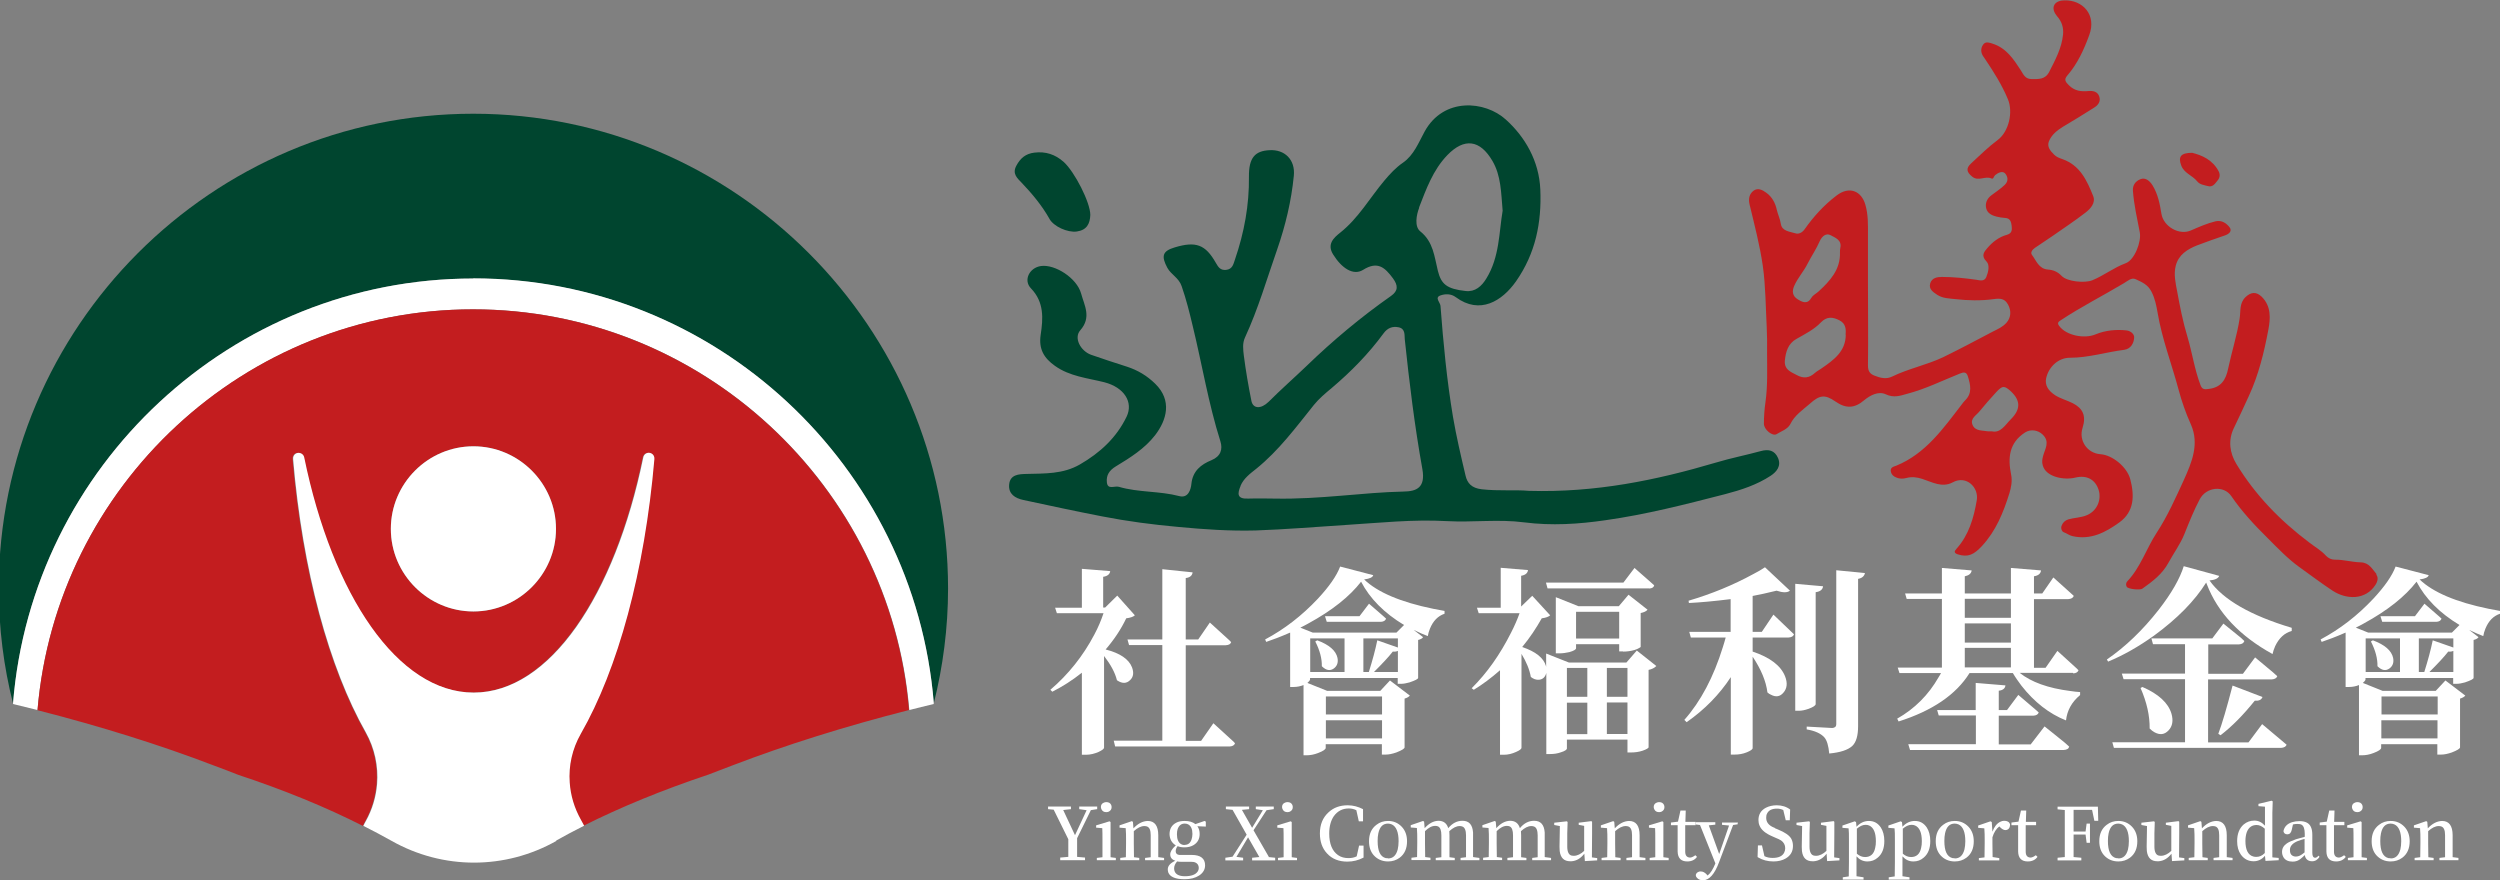 <?xml version="1.0" encoding="UTF-8"?>
<svg id="_圖層_1" data-name="圖層_1" xmlns="http://www.w3.org/2000/svg" version="1.1" viewBox="0 0 142 50">
  <rect x="0" y="0" width="142" height="50" fill="#808080" stroke="none"/>
  <!-- Generator: Adobe Illustrator 29.3.0, SVG Export Plug-In . SVG Version: 2.1.0 Build 146)  -->
  <defs>
    <style>
      .st0 {
        fill: #fff;
      }

      .st1 {
        fill: #c31d1f;
      }

      .st2 {
        fill: #00452f;
      }
    </style>
  </defs>
  <g>
    <path class="st2" d="M26.88,15.82c13.75,0,25.08,10.66,26.16,24.13.52-2.09.81-4.27.81-6.52,0-14.85-12.11-26.97-26.97-26.97S-.07,18.58-.07,33.43c0,2.25.28,4.43.81,6.53C1.82,26.48,13.14,15.82,26.88,15.82Z"/>
    <path class="st0" d="M26.88,15.82C13.14,15.82,1.82,26.48.74,39.95c0,.01,0,.03.01.04.46.11.93.23,1.38.34,1.07-12.71,11.77-22.76,24.75-22.76s23.7,10.05,24.77,22.76c.46-.12.92-.23,1.38-.34,0-.02,0-.03.01-.05-1.09-13.47-12.41-24.13-26.16-24.13Z"/>
    <path class="st1" d="M13.53,44.01c2.6.86,4.97,1.83,7.08,2.9.05-.09.09-.18.14-.27.37-.66.58-1.38.64-2.11.08-1-.13-2.02-.64-2.93-2.08-3.68-3.59-9.18-4.13-15.53-.01-.13.05-.25.16-.31.19-.1.43,0,.47.22,1.61,7.85,5.32,13.36,9.63,13.36s8.02-5.52,9.63-13.36c.04-.21.28-.32.47-.22h0c.11.06.17.18.16.31-.55,6.4-2.07,11.93-4.18,15.61-.49.86-.69,1.82-.63,2.77.05.73.25,1.44.63,2.1.06.11.13.24.19.35,2.11-1.06,4.48-2.03,7.08-2.9.45-.17.9-.35,1.36-.52,3.08-1.18,6.44-2.23,10.04-3.15-1.07-12.71-11.78-22.76-24.77-22.76S3.2,27.63,2.13,40.34c3.6.92,6.96,1.97,10.04,3.15.46.17.91.34,1.36.52ZM26.89,25.35c2.58,0,4.69,2.11,4.69,4.69s-2.11,4.69-4.69,4.69-4.69-2.11-4.69-4.69,2.11-4.69,4.69-4.69Z"/>
    <path class="st0" d="M26.89,34.73c2.58,0,4.69-2.11,4.69-4.69s-2.11-4.69-4.69-4.69-4.69,2.11-4.69,4.69,2.11,4.69,4.69,4.69Z"/>
    <path class="st0" d="M31.58,47.75c.51-.29,1.05-.57,1.6-.85-.06-.12-.13-.24-.19-.35-.37-.66-.58-1.37-.63-2.1-.07-.95.14-1.91.63-2.77,2.11-3.68,3.63-9.22,4.18-15.61.01-.13-.05-.25-.16-.31h0c-.19-.11-.43,0-.47.22-1.61,7.85-5.32,13.36-9.63,13.36s-8.02-5.52-9.63-13.36c-.04-.21-.28-.32-.47-.22-.11.06-.17.18-.16.31.54,6.35,2.05,11.85,4.13,15.53.51.91.72,1.93.64,2.93-.06.73-.27,1.45-.64,2.11-.05.09-.1.18-.14.27.55.28,1.09.56,1.6.85,2.92,1.65,6.45,1.65,9.37,0Z"/>
  </g>
  <g>
    <path class="st0" d="M63.46,33.83l1,1.12c-.08.08-.25.14-.49.17-.29.61-.68,1.2-1.17,1.77.82.21,1.32.55,1.5,1.02.11.3.08.54-.11.72-.2.2-.44.21-.73.02,0,0-.01-.01-.02-.02-.11-.44-.36-.89-.73-1.37v5.21c0,.06-.1.14-.31.24-.23.1-.47.16-.71.16h-.24v-4.66c-.55.44-1.11.79-1.68,1.08l-.11-.11c1.02-.87,1.86-1.92,2.5-3.14.22-.41.39-.82.52-1.21h-2.65l-.1-.31h1.52v-2.21l1.61.13c-.02.17-.15.28-.38.32h-.02v1.75h.11l.7-.69ZM68.23,42.07l.69-.99,1.15,1.05s.06.07.08.09c-.04.11-.14.17-.3.18h-6.51l-.08-.33h2.76v-5.43h-1.89l-.09-.32h1.98v-3.99l1.72.18c-.02.18-.15.29-.37.32h-.02v3.49h.71l.66-.96,1.12,1.02s.06.07.09.09c-.03.11-.13.17-.31.18h-2.27v5.43h.88Z"/>
    <path class="st0" d="M76.12,32.18l1.88.49c-.03.12-.2.2-.5.24h-.02c.76.73,2.07,1.29,3.93,1.67.22.04.43.08.64.12v.16c-.38.13-.65.41-.83.85-.06.15-.1.29-.12.42-.22-.08-.49-.2-.8-.35l.53.41c-.04.07-.13.12-.28.16v2.15c0,.07-.17.15-.49.26-.18.05-.34.08-.47.08h-.2v-.33h-4.98v.09c-.01.05-.06.11-.15.19l1.12.45h3.02l.55-.59,1.13.86c-.06.07-.16.13-.3.17v2.77c0,.07-.16.17-.47.29-.23.08-.43.12-.6.12h-.22v-.59h-3.19v.21c0,.08-.14.18-.43.29-.23.09-.45.13-.66.13h-.17v-3.99c-.17.07-.36.11-.57.11h-.19v-3.09c-.55.24-1,.41-1.36.53l-.06-.14c1.09-.58,2.09-1.35,3-2.32.64-.69,1.06-1.29,1.26-1.82ZM79.32,35.93l.43-.43c-1.13-.68-1.94-1.5-2.44-2.46-.65.84-1.65,1.64-3.01,2.38-.15.08-.29.16-.44.23l.7.28h4.76ZM74.42,36.26v1.91h1.95v-1.91h-1.95ZM74.7,36.44l.12-.07c.67.25,1.06.58,1.15,1,.05.26-.02.46-.21.6-.21.15-.43.11-.66-.11,0,0-.01-.01-.02-.02.01-.42-.11-.89-.37-1.4ZM77.22,35l.54-.71.84.73s.09.08.13.12c-.04.11-.14.17-.29.18h-3.08l-.1-.32h1.95ZM78.5,39.56h-3.19v1.02h3.19v-1.02ZM75.31,41.94h3.19v-1.03h-3.19v1.03ZM79.4,36.78v-.52h-1.96v1.91h.31c.21-.67.37-1.26.48-1.8l1.17.41ZM78.05,38.17h1.35v-1.2c-.08.04-.18.05-.29.04-.24.31-.6.69-1.06,1.15Z"/>
    <path class="st0" d="M92.97,36.95l1.11.88c-.11.11-.25.18-.44.22v4.39c0,.05-.11.12-.34.2-.21.07-.43.1-.66.1h-.2v-.73h-3.44v.5c0,.07-.11.15-.34.22-.19.07-.4.1-.63.1h-.2v-4.61c-.06.24-.2.37-.42.39-.16.01-.31-.04-.46-.16-.07-.41-.25-.85-.53-1.31v5.33c0,.07-.1.15-.31.24-.22.1-.45.16-.7.16h-.21v-4.8c-.5.44-1,.81-1.49,1.11l-.12-.09c.87-.86,1.61-1.91,2.24-3.16.2-.39.36-.76.48-1.1h-2.32l-.1-.31h1.35v-2.27l1.55.13c-.02.17-.15.28-.37.32h-.02v1.75l.63-.61,1.02,1.11c-.09.08-.24.14-.48.17-.31.55-.67,1.1-1.11,1.63.77.26,1.22.62,1.35,1.08,0,.02.01.04.01.06v-.77l1.29.51h3.27l.59-.68ZM93.67,33.42h-5.77l-.09-.33h4.4l.63-.83,1,.88s.08.08.12.11c-.03.11-.12.17-.29.18ZM92.18,37h-.21v-.41h-2.45v.23c0,.07-.13.15-.38.22-.18.04-.37.07-.56.07h-.21v-3.19l1.28.51h2.3l.55-.65,1.08.85c-.07.09-.2.15-.39.19v1.93s-.12.1-.35.17c-.21.06-.42.09-.64.09ZM90.16,37.94h-1.16v1.64h1.16v-1.64ZM89,39.91v1.79h1.16v-1.79h-1.16ZM89.52,36.27h2.45v-1.52h-2.45v1.52ZM92.44,37.94h-1.17v1.64h1.17v-1.64ZM91.27,41.69h1.17v-1.79h-1.17v1.79Z"/>
    <path class="st0" d="M100.07,35.89l.66-.98,1.15,1.1s.01.01.02.02c-.04.11-.14.17-.3.18h-2.05v.8c.99.33,1.6.8,1.84,1.4.15.38.12.69-.09.93-.19.23-.43.27-.71.12-.07-.03-.14-.07-.2-.13-.08-.64-.36-1.31-.84-2.03v5.19c0,.07-.11.15-.33.24-.22.09-.45.13-.69.13h-.22v-4.4c-.65.99-1.48,1.84-2.51,2.56l-.13-.13c.93-1.05,1.66-2.43,2.19-4.14.06-.18.11-.37.16-.54h-1.98l-.09-.32h2.35v-1.86c-.96.12-1.75.19-2.37.22l-.02-.13c1.29-.38,2.52-.88,3.69-1.52.26-.13.47-.26.65-.38l1.42,1.33c-.15.12-.4.12-.76,0-.53.13-.98.23-1.36.3v2.04h.52ZM103.13,33.64v6.35c0,.08-.13.17-.4.27-.2.07-.38.11-.54.11h-.22v-7.21l1.58.14c-.02.18-.15.29-.38.33h-.02ZM104.3,32.39l1.63.16c-.04.18-.17.29-.39.33v8.36c0,.55-.11.92-.33,1.13-.25.23-.68.37-1.31.43-.04-.44-.13-.75-.28-.92-.2-.22-.53-.37-1-.45v-.16s.49.03,1.45.08c.15-.01.23-.08.23-.21v-8.75Z"/>
    <path class="st0" d="M117.75,38.22h-3.03c.65.52,1.61.87,2.88,1.03.19.03.38.05.55.06v.17c-.48.4-.74.88-.8,1.44-.96-.38-1.8-1.04-2.53-1.97-.18-.24-.35-.48-.49-.72h-2.46c-.77,1.23-2.11,2.14-4.03,2.75l-.08-.16c.99-.56,1.78-1.35,2.35-2.35.05-.08.1-.16.14-.24h-2.36l-.1-.31h2.51v-3.9h-2l-.09-.31h2.09v-1.45l1.69.14c-.02.17-.15.28-.37.33h-.02v.98h2.62v-1.45l1.71.14c-.02.18-.15.29-.38.33h-.02v.98h.47l.63-.91,1.1.99s.05.04.06.06c-.04.11-.15.17-.31.18h-1.95v3.9h.66l.67-.96,1.11,1.01s.06.07.09.09c-.04.11-.14.17-.3.18ZM115.36,42.26l.77-1,1.11.89c.11.1.21.18.29.26-.03.12-.13.18-.32.19h-8.72l-.1-.33h3.84v-1.63h-2.11l-.09-.31h2.19v-1.54l1.69.14c-.02.17-.14.27-.36.3h-.02v1.1h.47l.64-.86,1.03.88s.09.08.13.12c-.04.11-.14.17-.3.18h-1.97v1.63h1.82ZM114.22,34.01h-2.62v1.08h2.62v-1.08ZM111.6,35.41v1.09h2.62v-1.09h-2.62ZM111.6,37.91h2.62v-1.11h-2.62v1.11Z"/>
    <path class="st0" d="M124.04,32.16l2.01.55c-.05.14-.23.23-.55.26.77,1.09,2.33,1.99,4.67,2.69v.18c-.41.11-.72.4-.94.86-.07.16-.12.31-.15.45-1.87-1.03-3.11-2.35-3.73-3.96-.01-.04-.03-.07-.04-.1-.65,1.04-1.64,2.05-2.97,3.02-.87.62-1.73,1.11-2.6,1.47l-.07-.12c1.05-.72,2.03-1.66,2.94-2.82.74-.95,1.21-1.78,1.43-2.49ZM127.72,42.16l.77-1.03,1.26,1.06s.09.08.13.11c-.04.11-.15.17-.32.18h-9.49l-.09-.32h4.13v-3.58h-3.49l-.1-.32h3.59v-1.67h-1.82l-.09-.33h3.46l.63-.84,1,.81c.07.07.13.13.19.18-.04.12-.14.18-.3.19h-1.75v1.67h1.97l.69-.93,1.03.86c.09.08.17.15.23.21-.04.11-.15.17-.31.18h-3.62v3.58h2.29ZM121.58,39.08l.11-.06c.92.4,1.47.91,1.65,1.52.11.39.06.71-.17.95-.23.24-.49.27-.8.1-.09-.05-.18-.12-.27-.21.01-.72-.16-1.49-.52-2.31ZM126.14,41.77l-.14-.09c.21-.55.48-1.47.81-2.74l1.7.65c-.06.16-.21.23-.44.21-.65.81-1.29,1.46-1.94,1.96Z"/>
    <path class="st0" d="M136.07,32.18l1.88.49c-.03.12-.2.2-.5.24h-.02c.76.73,2.07,1.29,3.93,1.67.22.04.43.08.64.12v.16c-.38.13-.65.41-.83.85-.06.15-.1.29-.12.42-.22-.08-.49-.2-.8-.35l.53.41c-.04.07-.13.12-.28.16v2.15c0,.07-.17.15-.49.26-.18.05-.34.08-.47.08h-.2v-.33h-4.98v.09c-.01.05-.06.11-.15.19l1.12.45h3.02l.55-.59,1.13.86c-.06.07-.16.13-.3.17v2.77c0,.07-.16.17-.47.29-.23.08-.43.12-.6.12h-.22v-.59h-3.19v.21c0,.08-.14.18-.43.29-.23.09-.45.13-.66.13h-.17v-3.99c-.17.07-.36.11-.57.11h-.19v-3.09c-.55.24-1,.41-1.36.53l-.06-.14c1.09-.58,2.09-1.35,3-2.32.64-.69,1.06-1.29,1.26-1.82ZM139.27,35.93l.43-.43c-1.13-.68-1.94-1.5-2.44-2.46-.65.84-1.65,1.64-3.01,2.38-.15.08-.29.16-.44.23l.7.28h4.76ZM134.37,36.26v1.91h1.95v-1.91h-1.95ZM134.66,36.44l.12-.07c.67.25,1.06.58,1.15,1,.05.26-.02.46-.21.6-.21.15-.43.11-.66-.11,0,0-.01-.01-.02-.02.01-.42-.11-.89-.37-1.4ZM137.17,35l.54-.71.84.73s.09.08.13.12c-.04.11-.14.17-.29.18h-3.08l-.1-.32h1.95ZM138.46,39.56h-3.19v1.02h3.19v-1.02ZM135.26,41.94h3.19v-1.03h-3.19v1.03ZM139.35,36.78v-.52h-1.96v1.91h.31c.21-.67.37-1.26.48-1.8l1.17.41ZM138,38.17h1.35v-1.2c-.08.04-.18.05-.29.04-.24.31-.6.69-1.06,1.15Z"/>
  </g>
  <g>
    <path class="st0" d="M61.96,46.02l-.78,1.59c0,.5,0,.85,0,1.06l.45.04v.15h-1.41v-.15l.46-.04c0-.2,0-.53,0-1l-.83-1.68-.32-.03v-.15h1.3v.15l-.44.05.67,1.43.66-1.42-.42-.06v-.15h1.02v.15l-.39.06Z"/>
    <path class="st0" d="M63.08,48.69l.3.04v.13h-1.08v-.13l.32-.04c0-.31,0-.57,0-.78v-.26c0-.21,0-.42-.01-.61l-.35-.03v-.13l.76-.23.06.04v.62s0,.61,0,.61c0,.22,0,.48,0,.78ZM62.84,46.13c-.13,0-.22-.05-.27-.15-.02-.04-.04-.09-.04-.14,0-.12.06-.21.17-.25.04-.02.09-.03.14-.03.13,0,.22.05.27.15.02.04.03.09.03.13,0,.12-.05.2-.16.26-.05.02-.09.03-.14.03Z"/>
    <path class="st0" d="M65.82,48.69l.3.04v.13h-1.08v-.13l.32-.04c0-.31,0-.57,0-.78v-.47c0-.29-.07-.45-.22-.5-.04-.01-.09-.02-.14-.02-.19,0-.39.1-.6.29v.7c0,.07,0,.33.01.78l.3.04v.13h-1.08v-.13l.32-.04c0-.23.01-.5.01-.78v-.26c0-.16,0-.36-.02-.61l-.35-.03v-.13l.7-.24.06.04.03.37c.25-.27.52-.41.81-.42.4,0,.6.28.6.81v.47c0,.22,0,.48,0,.78Z"/>
    <path class="st0" d="M68.49,46.67v.28l-.48-.02c.09.12.13.27.13.44,0,.29-.12.5-.36.64-.14.08-.31.12-.5.12-.15,0-.28-.02-.39-.07-.08.1-.11.2-.11.29,0,.12.07.2.21.21.03,0,.06,0,.09,0h.61c.5,0,.76.2.76.59,0,.23-.11.43-.34.58-.22.14-.49.21-.83.21-.51,0-.82-.13-.92-.38-.02-.06-.03-.12-.03-.18,0-.2.15-.36.43-.49-.19-.06-.29-.18-.29-.36,0-.15.1-.31.29-.49.01,0,.02-.02.03-.02-.23-.14-.35-.35-.36-.64,0-.3.13-.52.38-.65.13-.07.29-.1.48-.1.26,0,.46.06.61.18l.52-.18.07.04ZM67.67,48.95h-.51c-.13,0-.23,0-.3-.02-.11.12-.17.26-.17.39,0,.23.13.38.39.43.06.01.13.02.21.02.38,0,.62-.09.74-.27.04-.06.06-.12.06-.19,0-.19-.1-.31-.29-.35-.04,0-.09-.01-.14-.01ZM67.28,47.99c.2,0,.33-.1.4-.31.03-.09.05-.19.05-.31,0-.28-.08-.46-.25-.55-.06-.03-.12-.04-.19-.04-.19,0-.32.1-.4.31-.03.09-.04.19-.04.3,0,.28.08.47.24.56.06.03.12.05.19.05Z"/>
    <path class="st0" d="M72.05,48.68l.38.04v.15h-1.31v-.15l.41-.04-.64-1.12-.66,1.11.38.05v.15h-1.01v-.15l.41-.06.8-1.25-.8-1.41-.38-.04v-.15h1.32v.15l-.41.04.58,1.02.61-1-.4-.06v-.15h1.02v.15l-.41.06-.74,1.14.87,1.51Z"/>
    <path class="st0" d="M73.37,48.69l.3.04v.13h-1.08v-.13l.32-.04c0-.31,0-.57,0-.78v-.26c0-.21,0-.42-.01-.61l-.35-.03v-.13l.76-.23.06.04v.62s0,.61,0,.61c0,.22,0,.48,0,.78ZM73.13,46.13c-.13,0-.22-.05-.27-.15-.02-.04-.04-.09-.04-.14,0-.12.06-.21.17-.25.04-.02.09-.03.14-.03.13,0,.22.05.27.15.02.04.03.09.03.13,0,.12-.05.2-.16.26-.05.02-.09.03-.14.03Z"/>
    <path class="st0" d="M77.2,48.03h.25v.68c-.28.15-.59.23-.92.23-.48,0-.87-.15-1.16-.47-.27-.29-.4-.67-.4-1.13,0-.5.16-.9.49-1.2.29-.27.65-.4,1.09-.4.31,0,.6.08.87.22v.69h-.24l-.14-.63c-.14-.07-.28-.1-.43-.1-.36,0-.64.15-.85.44-.17.25-.26.58-.26.98,0,.59.17,1,.5,1.23.17.12.37.17.59.17.18,0,.33-.03.47-.1l.14-.63Z"/>
    <path class="st0" d="M78.84,48.93c-.33,0-.6-.12-.81-.35-.18-.2-.27-.47-.27-.8,0-.41.14-.72.42-.93.19-.15.41-.22.66-.22.31,0,.57.11.78.33.2.21.3.49.3.82,0,.42-.14.73-.42.94-.19.14-.41.21-.65.21ZM78.84,48.76c.28,0,.46-.17.55-.51.03-.13.05-.29.05-.47,0-.51-.13-.83-.38-.95-.07-.03-.14-.05-.22-.05-.29,0-.47.18-.55.55-.03.13-.04.28-.04.44,0,.57.15.89.46.97.04,0,.09.01.13.01Z"/>
    <path class="st0" d="M83.73,48.69l.3.04v.13h-1.07v-.13l.31-.04c0-.31,0-.57,0-.78v-.46c0-.28-.07-.45-.2-.5-.04-.02-.1-.03-.16-.03-.19,0-.38.1-.59.29,0,.07.01.15.01.23v.47c0,.22,0,.48,0,.78l.3.04v.13h-1.08v-.13l.32-.04c0-.31,0-.57,0-.78v-.46c0-.28-.06-.45-.19-.51-.04-.02-.1-.03-.16-.03-.19,0-.38.1-.58.3v.69c0,.07,0,.33.01.78l.3.04v.13h-1.08v-.13l.32-.04c0-.23.01-.5.01-.78v-.26c0-.16,0-.36-.02-.61l-.35-.03v-.13l.7-.24.06.04.03.37c.24-.27.5-.41.78-.42.3,0,.48.15.56.42.23-.28.5-.42.81-.42.37,0,.57.22.6.67,0,.04,0,.09,0,.13v.48c0,.22,0,.48,0,.78Z"/>
    <path class="st0" d="M87.8,48.69l.3.04v.13h-1.07v-.13l.31-.04c0-.31,0-.57,0-.78v-.46c0-.28-.07-.45-.2-.5-.04-.02-.1-.03-.16-.03-.19,0-.38.1-.59.29,0,.07.01.15.01.23v.47c0,.22,0,.48,0,.78l.3.04v.13h-1.08v-.13l.32-.04c0-.31,0-.57,0-.78v-.46c0-.28-.06-.45-.19-.51-.04-.02-.1-.03-.16-.03-.19,0-.38.1-.58.3v.69c0,.07,0,.33.01.78l.3.04v.13h-1.08v-.13l.32-.04c0-.23.01-.5.01-.78v-.26c0-.16,0-.36-.02-.61l-.35-.03v-.13l.7-.24.06.04.03.37c.24-.27.5-.41.78-.42.3,0,.48.15.56.42.23-.28.5-.42.81-.42.37,0,.57.22.6.67,0,.04,0,.09,0,.13v.48c0,.22,0,.48,0,.78Z"/>
    <path class="st0" d="M90.42,48.7l.3.04v.13l-.7.04-.03-.42c-.21.27-.45.41-.73.43-.02,0-.05,0-.07,0-.35,0-.55-.19-.6-.58,0-.08-.01-.16-.01-.25l.02-1.17-.32-.06v-.13l.72-.08.04.04-.02.65v.75c0,.3.09.48.26.51.03,0,.07.01.11.01.2,0,.4-.1.59-.28v-1.42s-.31-.06-.31-.06v-.12l.72-.09.04.04v.65s-.01,1.35-.01,1.35Z"/>
    <path class="st0" d="M93.16,48.69l.3.04v.13h-1.08v-.13l.32-.04c0-.31,0-.57,0-.78v-.47c0-.29-.07-.45-.22-.5-.04-.01-.09-.02-.14-.02-.19,0-.39.1-.6.29v.7c0,.07,0,.33.01.78l.3.04v.13h-1.08v-.13l.32-.04c0-.23.01-.5.01-.78v-.26c0-.16,0-.36-.02-.61l-.35-.03v-.13l.7-.24.06.04.03.37c.25-.27.52-.41.81-.42.4,0,.6.28.6.81v.47c0,.22,0,.48,0,.78Z"/>
    <path class="st0" d="M94.48,48.69l.3.04v.13h-1.08v-.13l.32-.04c0-.31,0-.57,0-.78v-.26c0-.21,0-.42-.01-.61l-.35-.03v-.13l.76-.23.06.04v.62s0,.61,0,.61c0,.22,0,.48,0,.78ZM94.24,46.13c-.13,0-.22-.05-.27-.15-.02-.04-.04-.09-.04-.14,0-.12.06-.21.17-.25.04-.02.09-.03.14-.03.13,0,.22.05.27.15.02.04.03.09.03.13,0,.12-.05.2-.16.26-.05.02-.09.03-.14.03Z"/>
    <path class="st0" d="M96.3,48.58l.09.09c-.12.17-.31.26-.55.26-.36,0-.54-.19-.55-.56v-.17c0-.09,0-.17,0-.23v-1.1h-.38v-.15l.4-.05.14-.63h.3l-.02.64h.58v.19h-.59v1.5c0,.22.09.33.27.34.09,0,.19-.05.3-.13Z"/>
    <path class="st0" d="M98.7,46.69v.13l-.26.04-.8,2.12c-.25.67-.55,1.01-.9,1.02-.16,0-.28-.05-.36-.15-.04-.04-.06-.09-.06-.15.02-.1.09-.17.22-.2.03,0,.06,0,.08,0,.11,0,.22.06.33.18h0s.04.05.04.05c.17-.13.31-.36.44-.68v-.02s-.87-2.17-.87-2.17l-.25-.03v-.13h1.12v.14l-.37.04.59,1.63.56-1.62-.4-.04v-.13h.87Z"/>
    <path class="st0" d="M100.81,47.04l.19.08c.39.16.64.33.75.53.06.12.09.25.09.4,0,.32-.14.55-.41.71-.19.11-.42.17-.7.17-.33,0-.62-.08-.87-.23-.01,0-.02-.01-.03-.02l.02-.66h.23l.14.61c.14.07.29.1.47.1.33,0,.55-.1.65-.3.04-.08.06-.16.06-.25,0-.19-.08-.33-.23-.44-.08-.05-.18-.1-.31-.15l-.18-.08c-.4-.17-.64-.37-.74-.62-.04-.09-.06-.2-.06-.31,0-.32.14-.55.42-.7.18-.09.38-.14.62-.14.29,0,.55.08.76.24l-.02.61h-.23l-.14-.58c-.1-.05-.22-.08-.35-.08-.29,0-.48.09-.57.28-.04.07-.05.15-.05.24,0,.22.11.39.34.51.05.02.1.05.16.07Z"/>
    <path class="st0" d="M104.18,48.7l.3.04v.13l-.7.04-.03-.42c-.21.27-.45.41-.73.43-.02,0-.05,0-.07,0-.35,0-.55-.19-.6-.58,0-.08-.01-.16-.01-.25l.02-1.17-.32-.06v-.13l.72-.08.04.04-.02.65v.75c0,.3.09.48.26.51.03,0,.07.01.11.01.2,0,.4-.1.59-.28v-1.42s-.31-.06-.31-.06v-.12l.72-.09.04.04v.65s-.01,1.35-.01,1.35Z"/>
    <path class="st0" d="M105.42,46.67l.03.29c.2-.22.44-.33.7-.33.29,0,.51.12.68.37.13.2.2.46.2.77,0,.41-.12.73-.37.94-.17.15-.36.22-.59.22-.25,0-.45-.1-.62-.29v.33c0,.16,0,.43,0,.8l.4.06v.13h-1.18v-.13l.34-.05c0-.28.01-.54.01-.8v-1.32c0-.24,0-.45-.02-.61l-.35-.03v-.13l.7-.24.06.04ZM105.47,47.09v1.4c.15.13.3.19.47.19.3,0,.5-.17.57-.52.03-.11.04-.24.04-.38,0-.48-.13-.78-.38-.89-.06-.03-.13-.04-.21-.04-.16,0-.33.08-.5.23Z"/>
    <path class="st0" d="M108.03,46.67l.03.29c.2-.22.44-.33.7-.33.29,0,.51.12.68.37.13.2.2.46.2.77,0,.41-.12.73-.37.94-.17.15-.36.22-.59.22-.25,0-.45-.1-.62-.29v.33c0,.16,0,.43,0,.8l.4.06v.13h-1.18v-.13l.34-.05c0-.28.01-.54.01-.8v-1.32c0-.24,0-.45-.02-.61l-.35-.03v-.13l.7-.24.06.04ZM108.08,47.09v1.4c.15.13.3.19.47.19.3,0,.5-.17.57-.52.03-.11.04-.24.04-.38,0-.48-.13-.78-.38-.89-.06-.03-.13-.04-.21-.04-.16,0-.33.08-.5.23Z"/>
    <path class="st0" d="M111.03,48.93c-.33,0-.6-.12-.81-.35-.18-.2-.27-.47-.27-.8,0-.41.14-.72.42-.93.19-.15.41-.22.66-.22.31,0,.57.11.78.33.2.21.3.49.3.82,0,.42-.14.73-.42.94-.19.14-.41.21-.65.21ZM111.03,48.76c.28,0,.46-.17.55-.51.03-.13.05-.29.05-.47,0-.51-.13-.83-.38-.95-.07-.03-.14-.05-.22-.05-.29,0-.47.18-.55.55-.03.13-.04.28-.04.44,0,.57.15.89.46.97.04,0,.09.01.13.01Z"/>
    <path class="st0" d="M113.13,46.67l.04.57c.1-.27.24-.46.44-.56.08-.04.15-.06.22-.06.18,0,.29.06.34.19,0,0,0,.01,0,.02,0,.21-.1.31-.26.32-.1,0-.2-.06-.3-.16l-.05-.05c-.18.14-.31.35-.39.62v.35c0,.06,0,.32.01.77l.38.06v.13h-1.16v-.13l.32-.04c0-.23.01-.5.01-.78v-.26c0-.16,0-.36-.02-.61l-.35-.03v-.13l.7-.24.06.04Z"/>
    <path class="st0" d="M115.64,48.58l.09.09c-.12.17-.31.26-.55.26-.36,0-.54-.19-.55-.56v-.17c0-.09,0-.17,0-.23v-1.1h-.38v-.15l.4-.05.14-.63h.3l-.02.64h.58v.19h-.59v1.5c0,.22.09.33.27.34.09,0,.19-.05.3-.13Z"/>
    <path class="st0" d="M118.82,46h-1.04c0,.27,0,.68,0,1.23h.68l.06-.45h.19v1.09h-.19l-.06-.47h-.68c0,.58,0,1.01,0,1.28l.44.04v.15h-1.35v-.15l.41-.04c0-.27,0-.68,0-1.23v-.21c0-.55,0-.96,0-1.23l-.41-.04v-.15h2.29l.02.8h-.22l-.13-.62Z"/>
    <path class="st0" d="M120.32,48.93c-.33,0-.6-.12-.81-.35-.18-.2-.27-.47-.27-.8,0-.41.14-.72.42-.93.19-.15.41-.22.66-.22.31,0,.57.11.78.33.2.21.3.49.3.82,0,.42-.14.73-.42.94-.19.14-.41.21-.65.21ZM120.32,48.76c.28,0,.46-.17.55-.51.03-.13.05-.29.05-.47,0-.51-.13-.83-.38-.95-.07-.03-.14-.05-.22-.05-.29,0-.47.18-.55.55-.03.13-.04.28-.04.44,0,.57.15.89.46.97.04,0,.09.01.13.01Z"/>
    <path class="st0" d="M123.77,48.7l.3.04v.13l-.7.04-.03-.42c-.21.27-.45.41-.73.43-.02,0-.05,0-.07,0-.35,0-.55-.19-.6-.58,0-.08-.01-.16-.01-.25l.02-1.17-.32-.06v-.13l.72-.08.04.04-.02.65v.75c0,.3.09.48.26.51.03,0,.07.01.11.01.2,0,.4-.1.59-.28v-1.42s-.31-.06-.31-.06v-.12l.72-.09.04.04v.65s-.01,1.35-.01,1.35Z"/>
    <path class="st0" d="M126.51,48.69l.3.04v.13h-1.08v-.13l.32-.04c0-.31,0-.57,0-.78v-.47c0-.29-.07-.45-.22-.5-.04-.01-.09-.02-.14-.02-.19,0-.39.1-.6.29v.7c0,.07,0,.33.01.78l.3.04v.13h-1.08v-.13l.32-.04c0-.23.01-.5.01-.78v-.26c0-.16,0-.36-.02-.61l-.35-.03v-.13l.7-.24.06.04.03.37c.25-.27.52-.41.81-.42.4,0,.6.28.6.81v.47c0,.22,0,.48,0,.78Z"/>
    <path class="st0" d="M129.08,48.7l.35.03v.13l-.75.04-.03-.29c-.17.2-.39.31-.64.31-.31,0-.55-.13-.73-.38-.14-.2-.21-.45-.21-.76,0-.41.12-.73.37-.95.18-.15.38-.22.61-.22.23,0,.43.1.6.29v-1.08l-.37-.03v-.13l.75-.18.06.04-.02.64v2.53ZM128.64,48.47v-1.4c-.16-.14-.31-.21-.46-.21-.27,0-.45.13-.56.4-.05.14-.08.31-.08.51,0,.5.15.8.45.88.06.02.12.02.18.02.17,0,.32-.07.45-.2l.02-.02Z"/>
    <path class="st0" d="M131.68,48.59l.07.08c-.11.16-.24.25-.42.25-.2,0-.34-.09-.4-.27,0-.03-.01-.06-.02-.08-.18.18-.32.29-.44.33-.08.03-.16.04-.25.04-.24,0-.42-.08-.52-.25-.05-.09-.08-.19-.08-.3,0-.2.09-.36.28-.49.12-.08.29-.15.51-.23.27-.08.44-.12.5-.14v-.17c0-.27-.06-.44-.17-.51-.06-.04-.15-.05-.26-.05-.08,0-.16.01-.24.03l-.07.31c-.04.17-.12.25-.25.25-.13,0-.2-.07-.22-.18.05-.25.21-.42.49-.51.13-.04.27-.06.42-.06.35,0,.57.12.66.36.05.11.07.26.07.43v1.02c0,.18.06.27.16.27.06,0,.13-.04.19-.12ZM130.9,48.41v-.76c-.12.03-.25.07-.38.12-.28.11-.43.27-.45.46,0,.02,0,.05,0,.07,0,.2.09.32.28.35.03,0,.05,0,.08,0,.11,0,.23-.05.36-.15.04-.03.08-.06.13-.1Z"/>
    <path class="st0" d="M133.15,48.58l.09.09c-.12.17-.31.26-.55.26-.36,0-.54-.19-.55-.56v-.17c0-.09,0-.17,0-.23v-1.1h-.38v-.15l.4-.05.14-.63h.3l-.02.64h.58v.19h-.59v1.5c0,.22.09.33.27.34.09,0,.19-.05.3-.13Z"/>
    <path class="st0" d="M134.14,48.69l.3.04v.13h-1.08v-.13l.32-.04c0-.31,0-.57,0-.78v-.26c0-.21,0-.42-.01-.61l-.35-.03v-.13l.76-.23.06.04v.62s0,.61,0,.61c0,.22,0,.48,0,.78ZM133.9,46.13c-.13,0-.22-.05-.27-.15-.02-.04-.04-.09-.04-.14,0-.12.06-.21.17-.25.04-.02.09-.03.14-.03.13,0,.22.05.27.15.02.04.03.09.03.13,0,.12-.05.2-.16.26-.05.02-.09.03-.14.03Z"/>
    <path class="st0" d="M135.79,48.93c-.33,0-.6-.12-.81-.35-.18-.2-.27-.47-.27-.8,0-.41.14-.72.42-.93.19-.15.41-.22.66-.22.31,0,.57.11.78.33.2.21.3.49.3.82,0,.42-.14.73-.42.94-.19.14-.41.21-.65.21ZM135.79,48.76c.28,0,.46-.17.55-.51.03-.13.05-.29.05-.47,0-.51-.13-.83-.38-.95-.07-.03-.14-.05-.22-.05-.29,0-.47.18-.55.55-.03.13-.04.28-.04.44,0,.57.15.89.46.97.04,0,.09.01.13.01Z"/>
    <path class="st0" d="M139.34,48.69l.3.04v.13h-1.08v-.13l.32-.04c0-.31,0-.57,0-.78v-.47c0-.29-.07-.45-.22-.5-.04-.01-.09-.02-.14-.02-.19,0-.39.1-.6.29v.7c0,.07,0,.33.01.78l.3.04v.13h-1.08v-.13l.32-.04c0-.23.01-.5.01-.78v-.26c0-.16,0-.36-.02-.61l-.35-.03v-.13l.7-.24.06.04.03.37c.25-.27.52-.41.81-.42.4,0,.6.28.6.81v.47c0,.22,0,.48,0,.78Z"/>
  </g>
  <g>
    <path class="st2" d="M58.13,28.4c1.49.32,2.97.64,4.47.93,1.43.28,2.88.47,4.33.6,1.47.14,2.95.24,4.4.2,1.69-.06,3.39-.2,5.08-.31,1.92-.12,3.84-.33,5.78-.22,1.46.08,2.94-.12,4.38.07,1.56.2,3.1.1,4.61-.12,2.29-.32,4.55-.9,6.8-1.48.92-.24,1.81-.53,2.6-1.05.33-.22.61-.55.41-1.01-.19-.43-.53-.51-.97-.39-.84.23-1.71.4-2.54.65-3.41,1.01-6.86,1.72-10.64,1.61-.76-.07-1.72.02-2.69-.09-.56-.07-.81-.34-.91-.79-.26-1.1-.52-2.21-.71-3.32-.35-2.09-.55-4.2-.71-6.31-.02-.2-.35-.47,0-.59.26-.09.59-.11.87.1,1.37,1.01,2.63.22,3.42-.9,1.11-1.59,1.46-3.33,1.38-5.22-.07-1.62-.87-2.99-1.96-3.97-1.18-1.07-3.53-1.28-4.61.68-.34.62-.61,1.34-1.23,1.77-.41.28-.74.64-1.06,1.02-.83.99-1.47,2.13-2.5,2.95-.38.3-.77.66-.41,1.24.49.79,1.15,1.22,1.7.88.83-.52,1.24-.14,1.7.48.3.41.3.71-.11,1-1.71,1.2-3.3,2.53-4.8,3.98-.71.68-1.45,1.33-2.15,2.03-.44.43-.89.4-.98-.05-.17-.85-.32-1.71-.43-2.57-.04-.34-.09-.7.07-1.04.75-1.62,1.24-3.33,1.83-5.01.47-1.36.8-2.74.94-4.17.09-.91-.52-1.5-1.38-1.45-.82.04-1.18.42-1.17,1.5.02,1.62-.27,3.18-.79,4.7-.09.25-.13.56-.51.6-.33.03-.44-.16-.58-.4-.59-1.04-1.13-1.24-2.33-.88-.71.21-.78.5-.42,1.17.22.39.65.56.81,1.04.26.75.45,1.51.63,2.27.53,2.18.89,4.39,1.57,6.54.14.45.02.85-.51,1.07-.59.24-1.07.61-1.14,1.36-.03.29-.17.81-.68.68-1.13-.3-2.32-.2-3.44-.53-.24-.07-.64.19-.68-.26-.04-.39.13-.67.51-.9.81-.49,1.63-1,2.23-1.77.66-.86.98-1.97.01-2.92-.47-.46-.99-.77-1.6-.97-.68-.22-1.37-.44-2.05-.68-.6-.22-.99-.96-.61-1.39.65-.74.23-1.41.05-2.08-.24-.89-1.49-1.68-2.28-1.57-.66.09-1.02.81-.57,1.27.76.79.69,1.72.55,2.64-.12.81.19,1.32.81,1.76.84.6,1.84.69,2.8.93,1.13.29,1.67,1.13,1.27,1.96-.58,1.2-1.51,2.05-2.65,2.71-.97.56-2.01.51-3.06.54-.4.01-.91.03-.96.6-.05.54.34.78.81.88ZM80.6,11.79c.41-1.05.79-2.13,1.61-2.98.96-.99,1.85-.88,2.56.33.49.84.49,1.78.58,2.83-.21,1.22-.17,2.62-.92,3.84-.27.45-.64.78-1.18.72-1.08-.12-1.39-.39-1.58-1.15-.2-.8-.25-1.64-1-2.24-.34-.27-.22-.94-.06-1.34ZM70.46,27.6c.18-.43.55-.7.89-.97,1.29-1.04,2.26-2.36,3.28-3.63.28-.35.65-.66,1.01-.96,1.1-.93,2.1-1.95,2.95-3.11.22-.3.5-.41.85-.34.39.08.33.44.35.67.26,2.47.56,4.93,1,7.38.19,1.06-.33,1.27-1.06,1.28-2.36.05-4.7.45-7.33.4-.33,0-.92-.02-1.5,0-.65.03-.62-.28-.43-.73Z"/>
    <path class="st2" d="M59.6,12.42c.25.45,1.04.8,1.56.73.57-.08.75-.44.77-.94,0-.71-.89-2.45-1.51-3.01-.48-.43-1.03-.61-1.67-.53-.49.06-.79.31-1.02.74-.25.46.05.71.3.97.6.63,1.15,1.29,1.58,2.05Z"/>
  </g>
  <g>
    <path class="st1" d="M134.99,32.61c-.25-.28-.41-.66-.92-.67-.48-.01-.96-.16-1.46-.15-.17,0-.36-.08-.49-.22-.28-.31-.64-.51-.96-.76-1.65-1.24-3.06-2.69-4.13-4.45-.38-.62-.49-1.35-.14-2.06.29-.6.57-1.21.85-1.82.55-1.19.86-2.47,1.1-3.74.12-.63.18-1.34-.38-1.89-.3-.29-.6-.27-.91.02-.37.36-.27.8-.34,1.23-.15.96-.45,1.88-.65,2.83-.13.65-.41,1.08-1.1,1.16-.19.02-.37.07-.47-.21-.34-.89-.47-1.83-.74-2.74-.26-.85-.43-1.73-.59-2.6-.09-.47-.2-.96-.08-1.44.16-.63.65-.94,1.23-1.17.52-.2,1.05-.38,1.57-.56.21-.07.43-.24.26-.46-.18-.23-.44-.42-.8-.34-.49.12-.94.32-1.4.52-.66.29-1.55-.22-1.67-.94-.09-.56-.2-1.13-.51-1.63-.16-.25-.4-.46-.69-.34-.25.1-.45.32-.42.66.06.8.24,1.58.39,2.36.1.53-.3,1.57-.8,1.75-.68.25-1.24.7-1.9.97-.42.17-1.43.08-1.74-.25-.22-.23-.47-.34-.78-.36-.52-.04-.66-.51-.91-.84-.09-.12.02-.29.17-.39.33-.22.65-.44.98-.66.63-.44,1.28-.87,1.89-1.34.29-.22.6-.56.44-.95-.35-.87-.74-1.74-1.74-2.09-.17-.06-.36-.13-.48-.26-.2-.2-.42-.44-.29-.76.16-.38.47-.62.81-.83.59-.35,1.18-.71,1.76-1.08.23-.14.39-.36.28-.65-.1-.26-.34-.31-.6-.29-.42.04-.8,0-1.13-.34-.2-.2-.27-.32-.07-.55.58-.67.94-1.47,1.24-2.29.43-1.17-.39-1.99-1.39-1.97-.23,0-.48.06-.59.25-.12.21-.01.46.15.65.27.3.38.65.34,1.05-.08.77-.44,1.43-.78,2.1-.23.46-.61.42-1.01.42-.36,0-.46-.26-.61-.5-.41-.63-.82-1.26-1.6-1.51-.18-.06-.38-.13-.51.02-.14.16-.18.39-.08.6.04.09.11.17.16.25.49.73.96,1.47,1.3,2.29.3.72.06,1.83-.58,2.31-.54.4-1.01.87-1.51,1.33-.31.28-.26.5.07.76.35.28.74-.07,1.09.1.11.05.13-.13.2-.19.17-.14.42-.26.57-.1.14.16.22.42-.02.65-.24.23-.51.4-.77.6-.24.18-.36.46-.28.75.07.26.32.39.57.45.16.04.33.07.5.08.29.01.34.22.37.43.02.22.05.44-.28.53-.44.12-.81.41-1.1.75-.17.2-.38.43-.05.76.2.2.11.59-.01.89-.12.27-.37.18-.57.15-.65-.09-1.29-.16-1.95-.16-.29,0-.56.06-.66.35-.11.34.16.51.4.67.31.2.67.2,1.02.24.72.08,1.46.1,2.18,0,.37-.05.62-.04.81.3.21.37.17.76-.09,1.05-.22.24-.5.36-.78.5-.93.49-1.85.98-2.79,1.44-.94.45-1.98.65-2.92,1.11-.33.16-.66.08-.99-.05-.27-.1-.38-.26-.38-.57.02-1.56,0-3.12,0-4.68v-2.74c0-.58.02-1.15-.15-1.73-.22-.76-.9-1.08-1.64-.51-.71.54-1.29,1.18-1.8,1.9-.13.19-.33.31-.54.24-.32-.1-.76-.12-.82-.54-.04-.28-.17-.53-.23-.8-.08-.37-.26-.72-.59-.96-.23-.17-.49-.3-.74-.11-.22.18-.29.43-.22.75.28,1.17.59,2.34.76,3.53.16,1.15.16,2.32.22,3.47.02.49.03.97.02,1.46,0,.93.04,1.85-.09,2.78-.06.41-.09.82-.09,1.24,0,.33.49.73.72.59.27-.17.63-.28.78-.57.25-.51.7-.8,1.1-1.15.56-.5.85-.56,1.47-.13.59.41,1.08.39,1.63-.08.34-.28.81-.53,1.23-.33.45.21.81.08,1.2-.03,1.04-.27,2-.75,3-1.15.22-.09.38-.11.46.17.14.47.26.94-.16,1.35-.07.07-.13.15-.19.23-1.05,1.36-2.04,2.79-3.72,3.48-.13.05-.36.09-.31.33.04.23.24.33.42.38.14.04.32.03.46-.01.31-.08.59-.05.9.05.56.18,1.13.52,1.73.2.78-.43,1.5.29,1.37,1.02-.17,1-.45,1.97-1.15,2.75-.12.13-.17.24.08.32.58.18.91.01,1.36-.47.8-.86,1.22-1.91,1.56-2.99.1-.33.18-.7.1-1.08-.19-.94-.12-1.8.8-2.39.32-.2.73-.13.99.12.43.41.14.81.03,1.21-.05.19-.08.34-.02.55.19.67,1.23.84,1.84.69.68-.17,1.15.13,1.33.69.17.52-.05,1.18-.66,1.44-.35.15-.71.14-1.06.24-.19.06-.32.19-.38.36-.06.14.01.33.12.37.17.06.31.18.49.22,1.04.24,1.88-.21,2.66-.77.87-.62.87-1.54.63-2.46-.19-.71-1.02-1.37-1.68-1.42-.77-.05-1.26-.78-1.03-1.5.22-.69.01-1.11-.56-1.4-.32-.16-.67-.25-.98-.44-.42-.27-.61-.59-.53-.97.14-.64.68-1.17,1.35-1.17,1.06,0,2.05-.32,3.08-.45.37-.05.55-.36.57-.69.02-.21-.21-.38-.41-.41-.61-.07-1.22-.01-1.78.22-.63.27-1.67.07-2.07-.48-.11-.15-.07-.22.09-.32,1.15-.76,2.39-1.39,3.58-2.1.21-.12.44-.35.68-.23.34.16.69.3.89.7.2.38.28.79.35,1.19.25,1.5.8,2.91,1.19,4.37.18.67.41,1.34.7,1.98.5,1.12.05,2.17-.4,3.17-.47,1.02-.92,2.04-1.54,2.99-.59.9-.91,1.96-1.67,2.76-.09.1-.08.22-.03.31.07.13.75.2.88.11.58-.41,1.14-.83,1.49-1.48.3-.55.68-1.06.91-1.64.27-.67.53-1.33.87-1.97.37-.69,1.36-.8,1.79-.17.6.88,1.32,1.65,2.07,2.39.57.57,1.13,1.16,1.78,1.63.63.45,1.25.92,1.9,1.35.78.51,1.86.55,2.43-.32.14-.21.18-.44.05-.59ZM101.91,16.24c.2-.46.55-.83.77-1.28.22-.43.49-.82.68-1.26.14-.31.38-.47.62-.34.25.14.65.27.55.72-.02.08-.02.17-.02.26.03.97-.56,1.61-1.21,2.21-.13.12-.32.21-.41.36-.23.4-.52.25-.78.09-.29-.18-.34-.44-.2-.76ZM104.84,19.02c-.01.95-.69,1.43-1.37,1.9-.12.09-.27.16-.38.26-.32.29-.64.34-1.04.12-.36-.19-.71-.31-.67-.82.05-.51.19-.97.66-1.23.49-.28,1-.53,1.39-.94.34-.35.68-.31,1.06-.11.34.18.37.47.34.81ZM114.22,23.81c-.33.33-.58.8-1.08.69-.13,0-.18,0-.22,0-.32-.06-.73,0-.88-.37-.15-.36.22-.54.4-.77.3-.37.62-.73.94-1.08.36-.39.47-.39.85-.04.55.52.54,1.02-.01,1.57Z"/>
    <path class="st1" d="M124.51,8.68c-.64,0-.8.22-.62.71.16.45.64.57.91.91.15.19.39.21.61.27.28.08.41-.15.55-.32.12-.14.16-.32.06-.52-.35-.66-.95-.91-1.5-1.05Z"/>
  </g>
</svg>